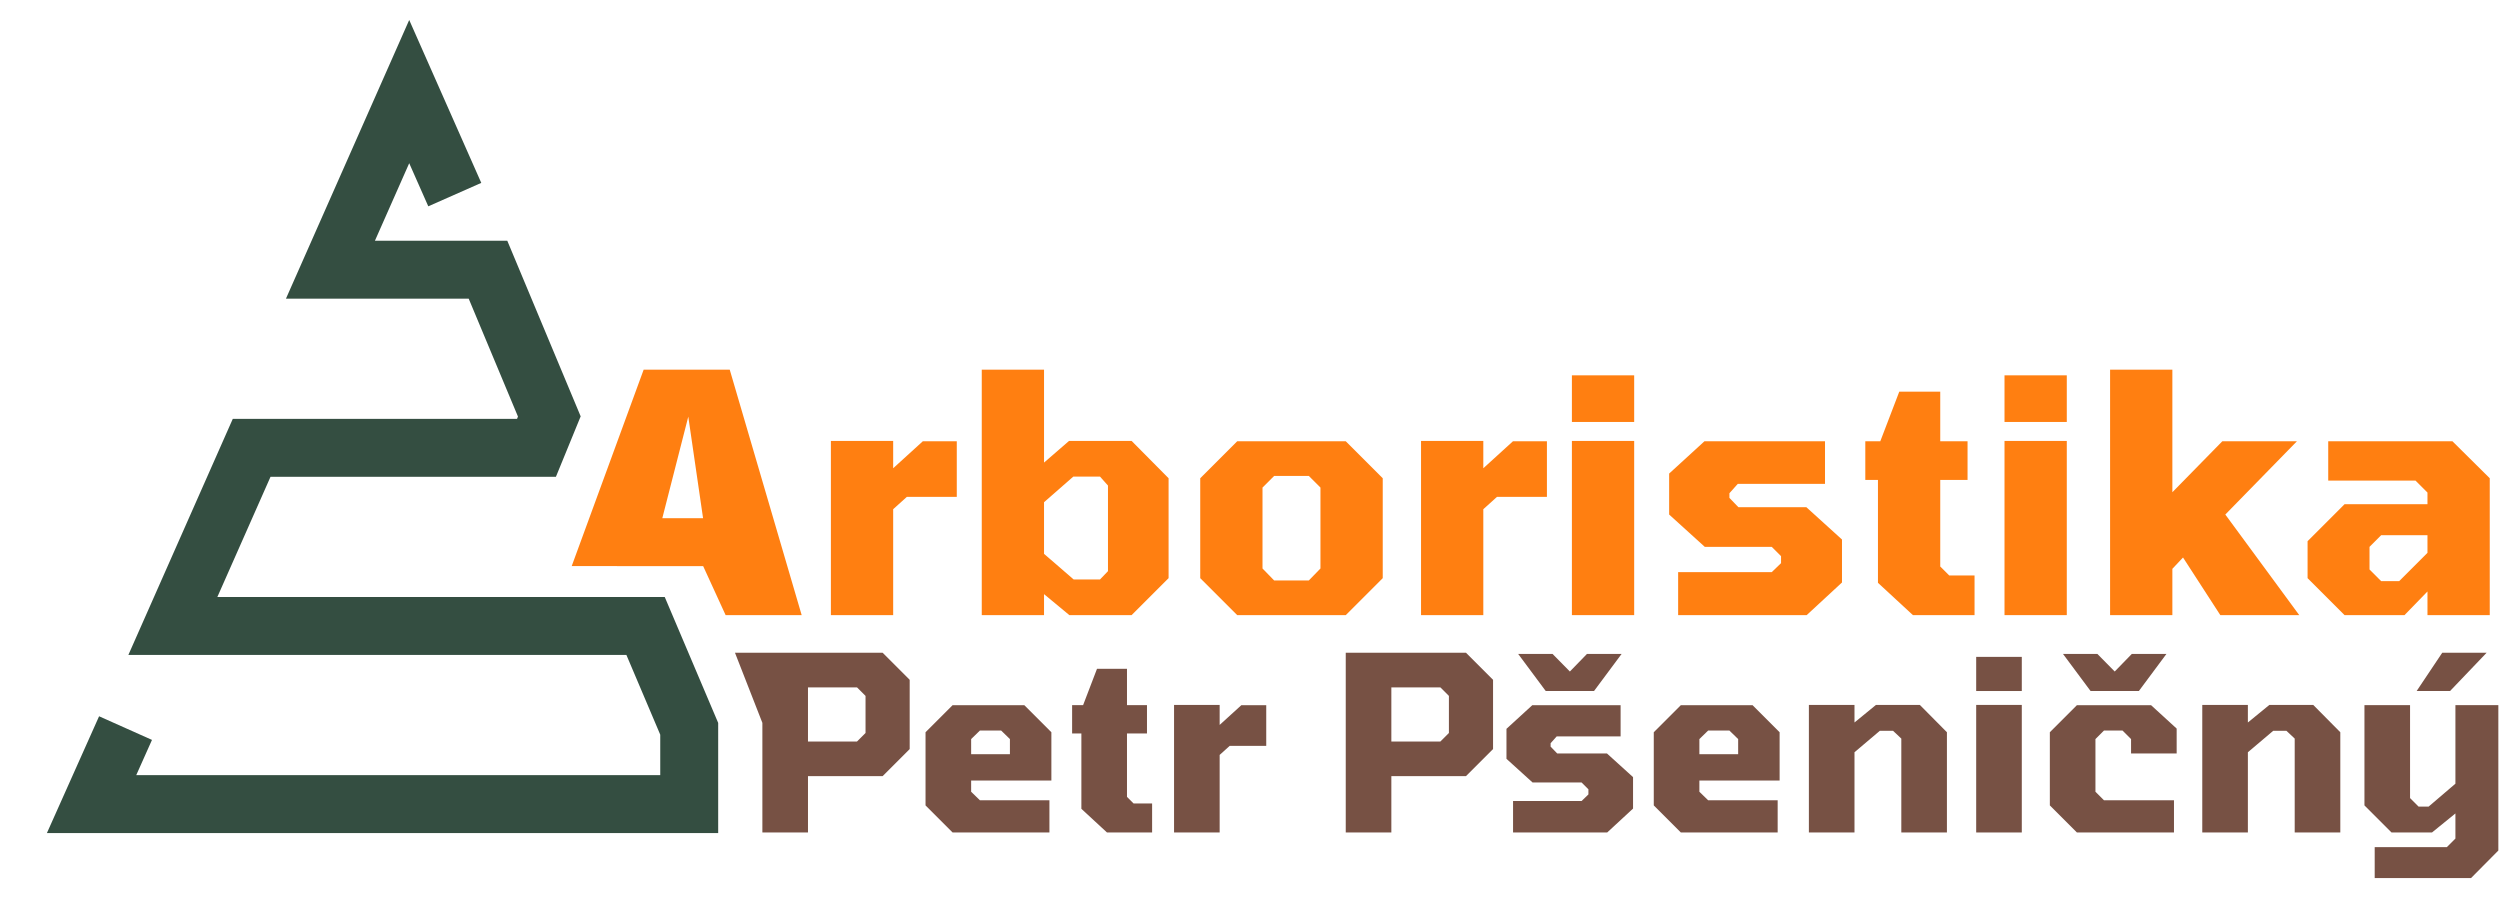 <?xml version="1.0" encoding="UTF-8" standalone="no"?><!DOCTYPE svg PUBLIC "-//W3C//DTD SVG 1.1//EN" "http://www.w3.org/Graphics/SVG/1.1/DTD/svg11.dtd"><svg width="100%" height="100%" viewBox="0 0 989 355" version="1.1" xmlns="http://www.w3.org/2000/svg" xmlns:xlink="http://www.w3.org/1999/xlink" xml:space="preserve" xmlns:serif="http://www.serif.com/" style="fill-rule:evenodd;clip-rule:evenodd;stroke-miterlimit:3;"><g><path d="M301.595,329.327l-0,-43.364l-10.841,-27.742l58.406,0l10.709,10.709l0,27.401l-10.709,10.709l-29.523,0l0,22.287l-18.042,0Zm18.042,-35.987l19.393,0l3.377,-3.377l0,-14.665l-3.377,-3.377l-19.393,0l0,21.419Z" style="fill:#775144;fill-rule:nonzero;"/><path d="M376.85,329.327l-10.709,-10.709l0,-28.944l10.709,-10.709l28.365,0l10.709,10.709l0,19.103l-31.742,0l0,4.438l3.473,3.377l27.497,0l0,12.735l-38.303,0Zm7.333,-30.97l15.34,0l0,-5.982l-3.473,-3.377l-8.394,0l-3.473,3.377l0,5.982Z" style="fill:#775144;fill-rule:nonzero;"/><path d="M437.923,329.327l-10.13,-9.359l0,-29.813l-3.666,0l0,-11.192l4.342,0l5.499,-14.376l11.867,0l0,14.376l7.911,0l0,11.192l-7.911,0l0,25.085l2.605,2.605l7.333,0l0,11.481l-17.849,0Z" style="fill:#775144;fill-rule:nonzero;"/><path d="M464.455,329.327l0,-50.459l18.042,0l0,7.911l8.587,-7.815l9.841,0l0,16.112l-14.472,0l-3.956,3.57l0,30.681l-18.042,0Z" style="fill:#775144;fill-rule:nonzero;"/><path d="M532.377,329.327l0,-71.106l47.565,0l10.709,10.709l0,27.401l-10.709,10.709l-29.523,0l0,22.287l-18.042,0Zm18.042,-35.987l19.393,0l3.377,-3.377l0,-14.665l-3.377,-3.377l-19.393,0l0,21.419Z" style="fill:#775144;fill-rule:nonzero;"/><path d="M611.492,273.368l-10.902,-14.665l13.604,0l6.85,6.947l6.754,-6.947l13.7,0l-10.902,14.665l-19.103,0Zm-12.928,55.959l0,-12.446l27.111,0l2.701,-2.605l0,-2.026l-2.701,-2.701l-19.393,0l-10.323,-9.359l0,-11.867l10.227,-9.359l34.926,0l0,12.35l-25.278,0l-2.412,2.701l0,1.351l2.605,2.701l19.682,0l10.323,9.359l0,12.446l-10.227,9.455l-37.242,0Z" style="fill:#775144;fill-rule:nonzero;"/><path d="M664.942,329.327l-10.709,-10.709l0,-28.944l10.709,-10.709l28.365,0l10.709,10.709l0,19.103l-31.742,0l0,4.438l3.473,3.377l27.497,0l0,12.735l-38.303,0Zm7.333,-30.97l15.34,0l0,-5.982l-3.473,-3.377l-8.394,0l-3.473,3.377l0,5.982Z" style="fill:#775144;fill-rule:nonzero;"/><path d="M715.594,329.327l0,-50.459l18.042,0l0,6.947l8.49,-6.947l17.367,0l10.709,10.806l0,39.654l-18.042,0l0,-37.145l-3.28,-3.087l-5.21,0l-10.034,8.49l0,31.742l-18.042,0Z" style="fill:#775144;fill-rule:nonzero;"/><path d="M781.78,273.368l0,-13.507l18.042,0l0,13.507l-18.042,0Zm0,55.959l0,-50.459l18.042,0l0,50.459l-18.042,0Z" style="fill:#775144;fill-rule:nonzero;"/><path d="M827.029,273.368l-10.902,-14.665l13.604,0l6.85,6.947l6.754,-6.947l13.7,0l-10.902,14.665l-19.103,0Zm-5.403,55.959l-10.709,-10.709l0,-28.944l10.709,-10.709l29.33,0l10.13,9.262l0,9.841l-18.042,0l0,-5.692l-3.377,-3.377l-7.333,0l-3.377,3.377l0,20.84l3.377,3.377l27.69,0l0,12.735l-38.399,0Z" style="fill:#775144;fill-rule:nonzero;"/><path d="M871.218,329.327l0,-50.459l18.042,0l0,6.947l8.49,-6.947l17.367,0l10.709,10.806l0,39.654l-18.042,0l0,-37.145l-3.28,-3.087l-5.21,0l-10.034,8.49l0,31.742l-18.042,0Z" style="fill:#775144;fill-rule:nonzero;"/><path d="M956.024,273.368l10.13,-15.147l17.559,0l-14.472,15.147l-13.218,0Zm-16.595,74.001l0,-12.253l28.558,0l3.377,-3.377l0,-9.938l-9.262,7.525l-16.016,0l-10.709,-10.709l0,-39.654l18.042,0l0,36.759l3.377,3.377l3.956,0l10.613,-9.069l0,-31.067l16.981,0l0,57.503l-10.806,10.902l-38.11,0Z" style="fill:#775144;fill-rule:nonzero;"/></g><g><path d="M226.171,223.934l28.458,-77.692l34.052,0l28.458,97.099l-30.086,0l-8.875,-19.367l-52.006,-0.039Zm35.836,-18.932l16.128,0l-5.851,-40.183l-10.276,40.183Z" style="fill:#ff7f11;fill-rule:nonzero;"/><path d="M328.702,243.341l0,-68.905l24.637,0l0,10.803l11.726,-10.672l13.438,0l0,22.002l-19.762,0l-5.402,4.875l0,41.896l-24.637,0Z" style="fill:#ff7f11;fill-rule:nonzero;"/><path d="M388.384,243.341l0,-97.099l24.637,0l0,36.758l9.881,-8.564l24.769,0l14.624,14.756l0,39.525l-14.624,14.624l-24.637,0l-10.013,-8.3l0,8.3l-24.637,0Zm36.363,-14.097l10.408,0l3.162,-3.294l0,-33.859l-3.162,-3.557l-10.54,0l-11.594,10.145l0,20.421l11.726,10.145Z" style="fill:#ff7f11;fill-rule:nonzero;"/><path d="M489.436,243.341l-14.624,-14.624l0,-39.525l14.624,-14.624l42.95,0l14.624,14.624l0,39.525l-14.624,14.624l-42.95,0Zm14.624,-13.702l13.702,0l4.611,-4.743l0,-32.015l-4.611,-4.611l-13.702,0l-4.611,4.611l0,32.015l4.611,4.743Z" style="fill:#ff7f11;fill-rule:nonzero;"/><path d="M562.161,243.341l0,-68.905l24.637,0l0,10.803l11.726,-10.672l13.438,0l0,22.002l-19.762,0l-5.402,4.875l0,41.896l-24.637,0Z" style="fill:#ff7f11;fill-rule:nonzero;"/><path d="M621.843,166.927l0,-18.445l24.637,0l0,18.445l-24.637,0Zm0,76.414l0,-68.905l24.637,0l0,68.905l-24.637,0Z" style="fill:#ff7f11;fill-rule:nonzero;"/><path d="M663.871,243.341l0,-16.996l37.021,0l3.689,-3.557l0,-2.767l-3.689,-3.689l-26.482,0l-14.097,-12.78l0,-16.205l13.965,-12.78l47.693,0l0,16.864l-34.518,0l-3.294,3.689l0,1.844l3.557,3.689l26.877,0l14.097,12.78l0,16.996l-13.965,12.911l-50.855,0Z" style="fill:#ff7f11;fill-rule:nonzero;"/><path d="M756.754,243.341l-13.834,-12.78l0,-40.71l-5.006,0l0,-15.283l5.929,0l7.51,-19.631l16.205,0l0,19.631l10.803,0l0,15.283l-10.803,0l0,34.255l3.557,3.557l10.013,0l0,15.678l-24.374,0Z" style="fill:#ff7f11;fill-rule:nonzero;"/><path d="M792.985,166.927l0,-18.445l24.637,0l0,18.445l-24.637,0Zm0,76.414l0,-68.905l24.637,0l0,68.905l-24.637,0Z" style="fill:#ff7f11;fill-rule:nonzero;"/><path d="M834.75,243.341l0,-97.099l24.637,0l0,48.484l19.762,-20.158l29.512,0l-28.326,28.985l29.248,39.788l-31.224,0l-14.756,-22.793l-4.216,4.479l0,18.313l-24.637,0Z" style="fill:#ff7f11;fill-rule:nonzero;"/><path d="M927.501,243.341l-14.624,-14.624l0,-14.624l14.624,-14.624l32.805,0l0,-4.611l-4.743,-4.743l-34.518,0l0,-15.546l49.142,0l14.756,14.624l0,54.149l-24.637,0l0,-9.354l-9.091,9.354l-23.715,0Zm14.492,-13.438l7.114,0l11.199,-11.199l0,-6.983l-18.313,0l-4.611,4.611l0,8.959l4.611,4.611Z" style="fill:#ff7f11;fill-rule:nonzero;"/></g><g><path d="M49.662,288.032l-13.428,30.058l236.421,0l0.002,-29.777l-17.271,-40.687l-187,0l31.167,-70.464l112.677,0l5.081,-12.409l-24.259,-58.055l-62.333,0l31.167,-70.464l18.024,40.75" style="fill:none;stroke:#344e41;stroke-width:22.92px;"/></g></svg>